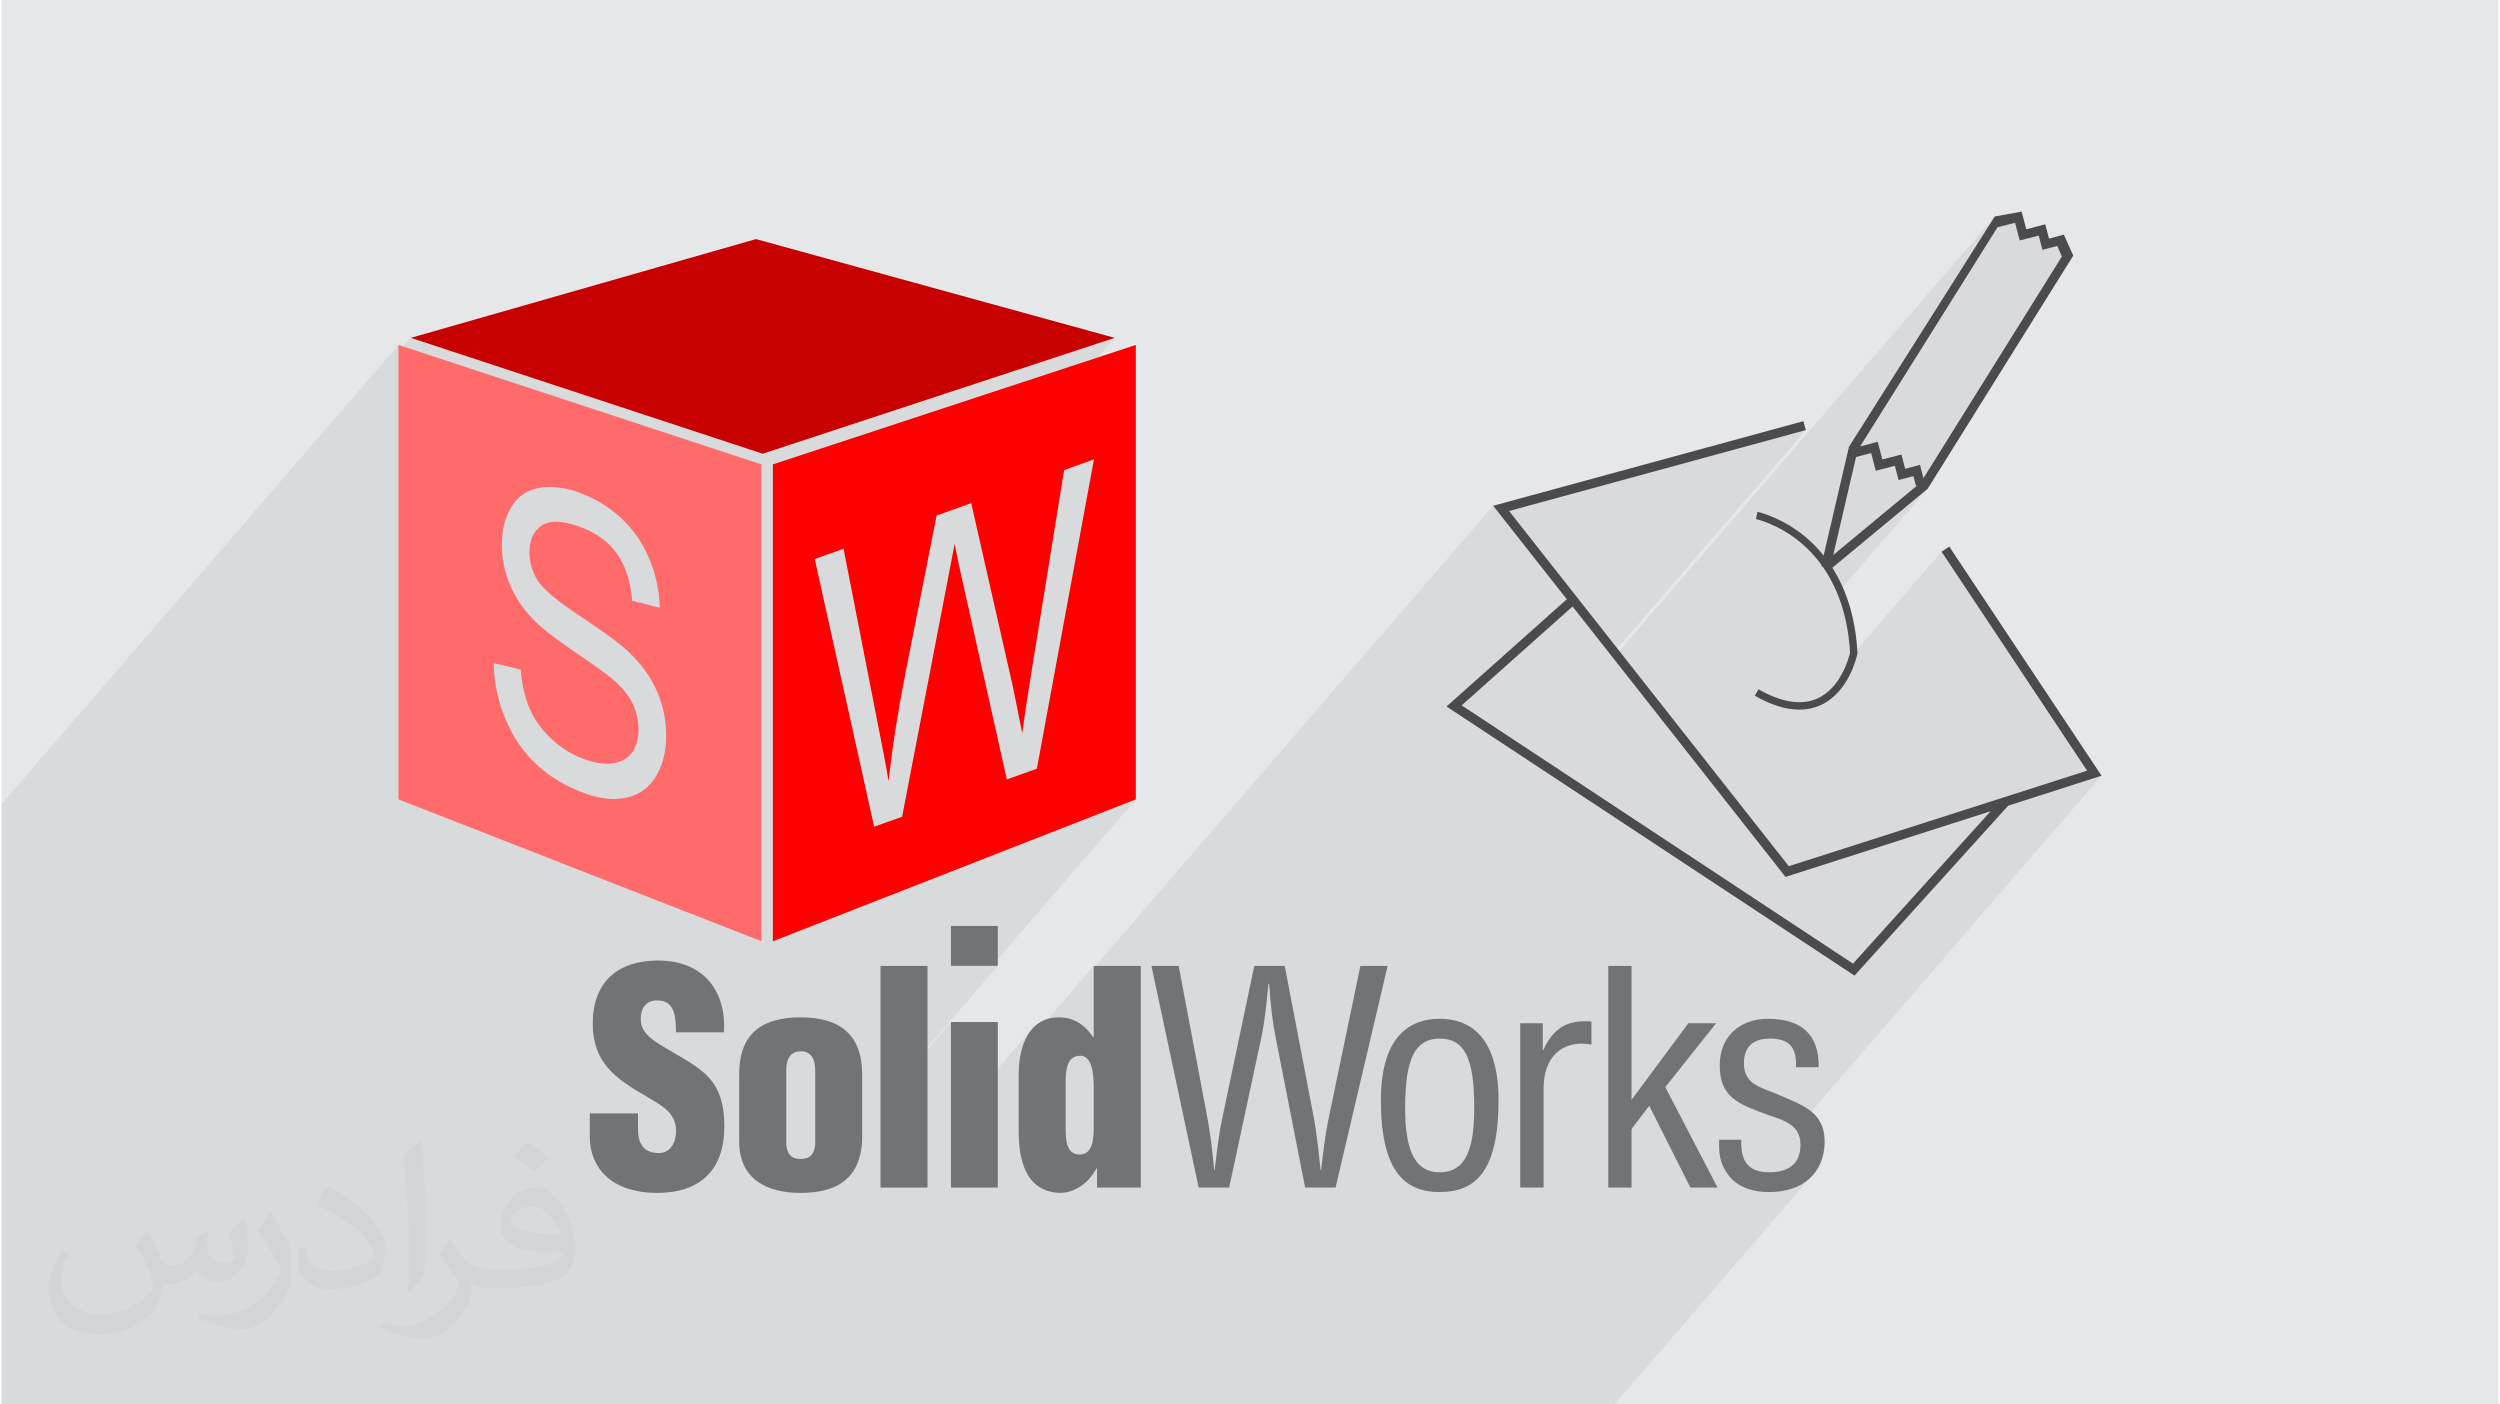 <?xml version="1.0" encoding="UTF-8"?>
<!DOCTYPE svg PUBLIC "-//W3C//DTD SVG 1.0//EN" "http://www.w3.org/TR/2001/REC-SVG-20010904/DTD/svg10.dtd">
<!-- Creator: CorelDRAW 2017 -->
<svg xmlns="http://www.w3.org/2000/svg" xml:space="preserve" width="356px" height="200px" version="1.0" shape-rendering="geometricPrecision" text-rendering="geometricPrecision" image-rendering="optimizeQuality" fill-rule="evenodd" clip-rule="evenodd"
viewBox="0 0 35600 20025"
 xmlns:xlink="http://www.w3.org/1999/xlink">
 <g id="Layer_x0020_1">
  <g id="_2290422652320">
   <path fill="#E6E7E8" d="M0 0l35600 0 0 20025 -35600 0 0 -20025z"/>
   <path fill="#373435" fill-opacity="0.078" d="M28458 3240l-508 588 468 -741 -5440 6296 -30 -38 2777 -3213 -4231 1154 -88 101 -139 -176 -5695 6590 0 -29 -1022 1183 17 -60 56 -124 77 -108 -1164 1347 0 -1438 -1004 1162 0 -28 1672 -1935 -83 0 2051 -2374 -2702 1056 1291 -1493 814 -4410 -425 152 -1134 1312 -189 -833 2043 -2364 -5018 1652 -5017 -1652 -176 204 0 -103 -5659 6548 0 104 0 4055 0 191 0 570 0 1188 0 26 0 346 0 164 0 248 0 289 0 166 0 215 0 319 0 179 0 81 0 51 0 367 566 0 392 0 218 0 285 0 128 0 16 0 774 0 341 0 8 0 259 0 348 0 70 0 232 0 98 0 196 0 153 0 172 0 139 0 103 0 303 0 165 0 66 0 61 0 32 0 164 0 126 0 115 0 68 0 117 0 421 0 110 0 39 0 91 0 71 0 298 0 182 0 22 0 93 0 86 0 113 0 36 0 209 0 154 0 492 0 265 0 76 0 243 0 71 0 12 0 25 0 452 0 582 0 208 0 103 0 25 0 237 0 54 0 44 0 334 0 129 0 5 0 49 0 36 0 56 0 393 0 127 0 344 0 137 0 65 0 167 0 25 0 62 0 24 0 85 0 135 0 8 0 17 0 151 0 9 0 59 0 624 0 69 0 80 0 63 0 117 0 54 0 17 0 67 0 68 0 44 0 246 0 10 0 28 0 106 0 2 0 102 0 125 0 62 0 42 0 62 0 101 0 1 0 182 0 14 0 156 0 28 0 12 0 92 0 84 0 12 0 25 0 16 0 136 0 4 0 24 0 91 0 1 0 9 0 52 0 15 0 2 0 5 0 184 0 58 0 27 0 82 0 609 0 116 0 22 0 59 0 116 0 50 0 16 0 75 0 94 0 58 0 54 0 220 0 9 0 41 0 348 0 29 0 672 0 45 0 333 0 39 0 134 0 325 0 280 0 144 0 82 0 188 0 62 0 138 0 346 0 84 0 90 0 6 0 175 0 23 0 36 0 289 0 36 0 3 0 133 0 269 0 249 0 138 0 9 0 403 0 2783 -3220 -115 83 -135 60 -155 36 -163 11 368 -426 39 -69 24 -84 8 -99 -15 -111 -42 -87 -11 -12 4361 -5047 -370 119 164 -191 -2075 -3122 -1335 1545 20 -65 10 -38 -15 -178 -24 -173 -35 -165 -44 -158 -54 -151 -10 -22 1289 -1492 -664 550 518 -600 -3 1 89 -103 1973 -3159 -65 -151 -212 55 -53 -203 -271 70 -66 -252 -250 63z"/>
   <g>
    <path fill="red" d="M16172 11397l-5175 2023 0 -6799 5175 -1703 0 6479zm-1411 -437l814 -4410 -425 152 -464 2866c-50,301 -95,598 -133,890 -81,-410 -129,-647 -143,-709l-585 -2575 -493 176 -444 2244c-109,557 -190,1071 -241,1544 -41,-246 -94,-525 -158,-839l-484 -2476 -411 147 847 3817 399 -142 649 -3370c55,-282 88,-455 100,-519 35,175 67,325 94,449l650 2908 428 -153z"/>
    <path fill="#C70000" d="M10756 3409l-4921 1408 5017 1652 5018 -1652 -5114 -1408z"/>
    <path fill="#FF6B6B" d="M5659 11397l5174 2023 0 -6799 -5174 -1703 0 6479zm1357 -1942l385 91c18,213 60,398 127,555 67,157 171,301 312,434 140,131 299,229 475,292 156,55 293,74 413,54 120,-20 208,-73 267,-161 58,-87 87,-195 87,-321 0,-129 -28,-251 -84,-368 -56,-116 -149,-230 -279,-342 -82,-72 -266,-204 -551,-397 -284,-193 -483,-349 -597,-470 -148,-156 -257,-324 -329,-502 -73,-178 -109,-363 -109,-552 0,-209 44,-388 133,-536 89,-150 218,-241 389,-274 170,-33 359,-13 567,61 229,82 432,203 607,364 175,161 310,354 404,579 95,225 145,459 152,703l-393 -100c-21,-267 -92,-489 -214,-665 -122,-176 -302,-307 -540,-392 -248,-88 -429,-92 -542,-12 -113,81 -170,206 -170,377 0,148 41,284 121,408 79,123 284,296 617,514 333,219 561,388 685,507 180,174 313,361 399,561 85,199 128,409 128,630 0,219 -47,408 -141,568 -95,160 -229,263 -406,307 -176,45 -375,27 -596,-51 -279,-100 -514,-238 -702,-414 -190,-176 -338,-391 -445,-648 -108,-257 -164,-523 -170,-800z"/>
    <path fill="#727376" d="M9074 15875l0 223c0,182 60,342 295,342 173,0 248,-156 248,-317 0,-265 -218,-366 -412,-484 -228,-131 -422,-253 -560,-413 -136,-161 -216,-354 -216,-633 0,-594 358,-898 931,-898 646,0 975,431 940,1024l-683 0c-8,-185 0,-438 -244,-454 -151,-13 -239,72 -257,210 -21,190 76,287 224,388 277,178 518,287 691,447 173,161 274,371 274,755 0,606 -337,943 -953,943 -679,0 -965,-378 -965,-796l0 -337 687 0z"/>
    <path fill="#727376" d="M10517 15315c0,-608 359,-810 877,-810 590,0 876,278 876,810l0 960c-34,535 -366,733 -876,733 -481,0 -877,-193 -877,-733l0 -960zm671 1002c12,135 68,207 206,207 139,0 193,-72 207,-207l0 -1054c0,-151 -51,-274 -207,-274 -156,0 -206,123 -206,274l0 1054z"/>
    <path fill="#727376" d="M12532 16932l670 0 0 -3160 -670 0 0 3160z"/>
    <path fill="#727376" d="M13536 14572l668 0 0 2360 -668 0 0 -2360zm0 -1370l668 0 0 569 -668 0 0 -569z"/>
    <path fill="#727376" d="M15619 16932l0 -273 -8 0c-123,228 -325,349 -523,349 -489,-17 -586,-476 -586,-876l0 -817c0,-372 131,-810 574,-810 177,0 349,76 487,282l9 0 0 -1015 671 0 0 3160 -624 0zm-447 -851c0,140 0,380 194,380 181,0 206,-181 206,-410l0 -556c0,-202 -30,-447 -194,-442 -214,0 -206,266 -206,418l0 610z"/>
    <path fill="#727376" d="M17503 16932l-435 0 -673 -3160 388 0 412 2179c38,214 68,434 94,728l7 0c30,-244 55,-475 102,-703l463 -2204 434 0 418 2179c37,210 62,421 92,728l9 0c29,-244 54,-475 101,-703l459 -2204 388 0 -742 3160 -434 0 -421 -2145c-42,-206 -67,-417 -93,-762l-9 0c-28,303 -54,534 -100,762l-460 2145z"/>
    <path fill="#727376" d="M20504 16996c-505,0 -838,-304 -838,-1315 0,-709 261,-1155 838,-1155 578,0 840,446 840,1155 0,1015 -325,1315 -840,1315zm0 -2188c-340,0 -492,269 -492,979 0,551 105,927 492,927 396,0 493,-376 493,-927 0,-710 -142,-979 -493,-979z"/>
    <path fill="#727376" d="M21974 14972l8 0c139,-307 338,-438 686,-407l0 328c-429,-76 -682,193 -682,619l0 1420 -333 0 0 -2342 321 0 0 382z"/>
    <path fill="#727376" d="M22908 16932l0 -3160 332 0 0 1909 809 -1091 396 0 -724 910 745 1432 -387 0 -587 -1167 -252 333 0 834 -332 0z"/>
    <path fill="#727376" d="M25584 15217c13,-278 -88,-409 -371,-409 -236,0 -371,111 -371,355 0,302 249,341 477,438 336,152 674,236 674,674 0,447 -312,725 -793,721 -206,4 -459,-67 -581,-245 -139,-185 -131,-341 -131,-501l317 0c-13,287 84,464 395,464 271,0 448,-110 448,-397 0,-332 -338,-362 -578,-464 -362,-134 -573,-256 -573,-664 0,-406 282,-663 687,-663 464,0 733,211 724,691l-324 0z"/>
    <path fill="#4B4B4D" d="M27770 7793l-110 73 2075 3122 -4253 1362 -3988 -5064 4231 -1154 -35 -127 -4423 1206 1050 1333 -1715 1529 5817 3837 2191 -2423 1331 -427 -2171 -3267zm-1373 5946l-5579 -3682 1581 -1410 3036 3856 2925 -937 -1963 2173z"/>
    <path fill="#4B4B4D" d="M25717 7653c-342,-283 -669,-352 -682,-355l-21 103c3,1 318,68 639,336 111,93 209,199 295,317l-4 19 21 5c230,328 364,745 390,1230 -13,57 -125,497 -463,650 -226,103 -510,59 -842,-130l-52 92c232,132 444,198 635,198 108,0 209,-22 303,-64 409,-186 519,-709 524,-731l1 -6 0 -7c-28,-536 -176,-930 -358,-1215l1359 -1126 2076 -3325 -134 -298 -212 56 -53 -204 -271 71 -66 -252 -384 70 -2072 3274 -6 10 -361 1550c-87,-109 -177,-197 -262,-268zm2741 -4413l250 -63 66 252 271 -70 53 203 212 -55 65 151 -1973 3159 -49 -189 -212 56 -53 -204 -272 71 -66 -252 -251 66 1959 -3125zm-2017 3276l215 -56 66 252 272 -71 53 203 212 -55 35 136 22 -6 -1200 994 325 -1397z"/>
   </g>
   <path fill="#373435" fill-opacity="0.031" d="M2082 17547c68,104 112,203 155,312 32,64 49,183 199,183 44,0 107,-14 163,-45 63,-33 111,-83 136,-159l60 -202 146 -72 10 10c-20,77 -25,149 -25,206 0,170 146,234 262,234 68,0 129,-34 129,-95 0,-81 -34,-217 -78,-339 68,-68 136,-136 214,-191l12 6c34,144 53,287 53,381 0,93 -41,196 -75,264 -70,132 -194,238 -344,238 -114,0 -241,-58 -328,-163l-5 0c-82,101 -209,193 -412,193l-63 0c-10,134 -39,229 -83,314 -121,237 -480,404 -818,404 -470,0 -706,-272 -706,-633 0,-223 73,-431 185,-578l92 38c-70,134 -117,262 -117,385 0,338 275,499 592,499 294,0 658,-187 724,-404 -25,-237 -114,-348 -250,-565 41,-72 94,-144 160,-221l12 0zm5421 -1274c99,62 196,136 291,221 -53,74 -119,142 -201,202 -95,-77 -190,-143 -287,-213 66,-74 131,-146 197,-210zm51 926c-160,0 -291,105 -291,183 0,168 320,219 703,217 -48,-196 -216,-400 -412,-400zm-359 895c208,0 390,-6 529,-41 155,-39 286,-118 286,-171 0,-15 0,-31 -5,-46 -87,8 -187,8 -274,8 -282,0 -498,-64 -583,-222 -21,-44 -36,-93 -36,-149 0,-152 66,-303 182,-406 97,-85 204,-138 313,-138 197,0 354,158 464,408 60,136 101,293 101,491 0,132 -36,243 -118,326 -153,148 -435,204 -867,204l-196 0 0 0 -51 0c-107,0 -184,-19 -245,-66l-10 0c3,25 5,50 5,72 0,97 -32,221 -97,320 -192,287 -400,410 -580,410 -182,0 -405,-70 -606,-161l36 -70c65,27 155,46 279,46 325,0 752,-314 805,-619 -12,-25 -34,-58 -65,-93 -95,-113 -155,-208 -211,-307 48,-95 92,-171 133,-239l17 -2c139,282 265,445 546,445l44 0 0 0 204 0zm-1408 299c24,-130 26,-276 26,-413l0 -202c0,-377 -48,-926 -87,-1282 68,-75 163,-161 238,-219l22 6c51,450 63,972 63,1452 0,126 -5,250 -17,340 -7,114 -73,201 -214,332l-31 -14zm-1449 -596c7,177 94,318 398,318 189,0 349,-50 526,-135 32,-14 49,-33 49,-49 0,-111 -85,-258 -228,-392 -139,-126 -323,-237 -495,-311 -59,-25 -78,-52 -78,-77 0,-51 68,-158 124,-235l19 -2c197,103 417,256 580,427 148,157 240,316 240,489 0,128 -39,250 -102,361 -216,109 -446,192 -674,192 -277,0 -466,-130 -466,-436 0,-33 0,-84 12,-150l95 0zm-501 -503l172 278c63,103 122,215 122,392l0 227c0,183 -117,379 -306,573 -148,132 -279,188 -400,188 -180,0 -386,-56 -624,-159l27 -70c75,21 162,37 269,37 342,-2 692,-252 852,-557 19,-35 26,-68 26,-90 0,-36 -19,-75 -34,-110 -87,-165 -184,-315 -291,-453 56,-89 112,-174 173,-258l14 2z"/>
  </g>
 </g>
</svg>
